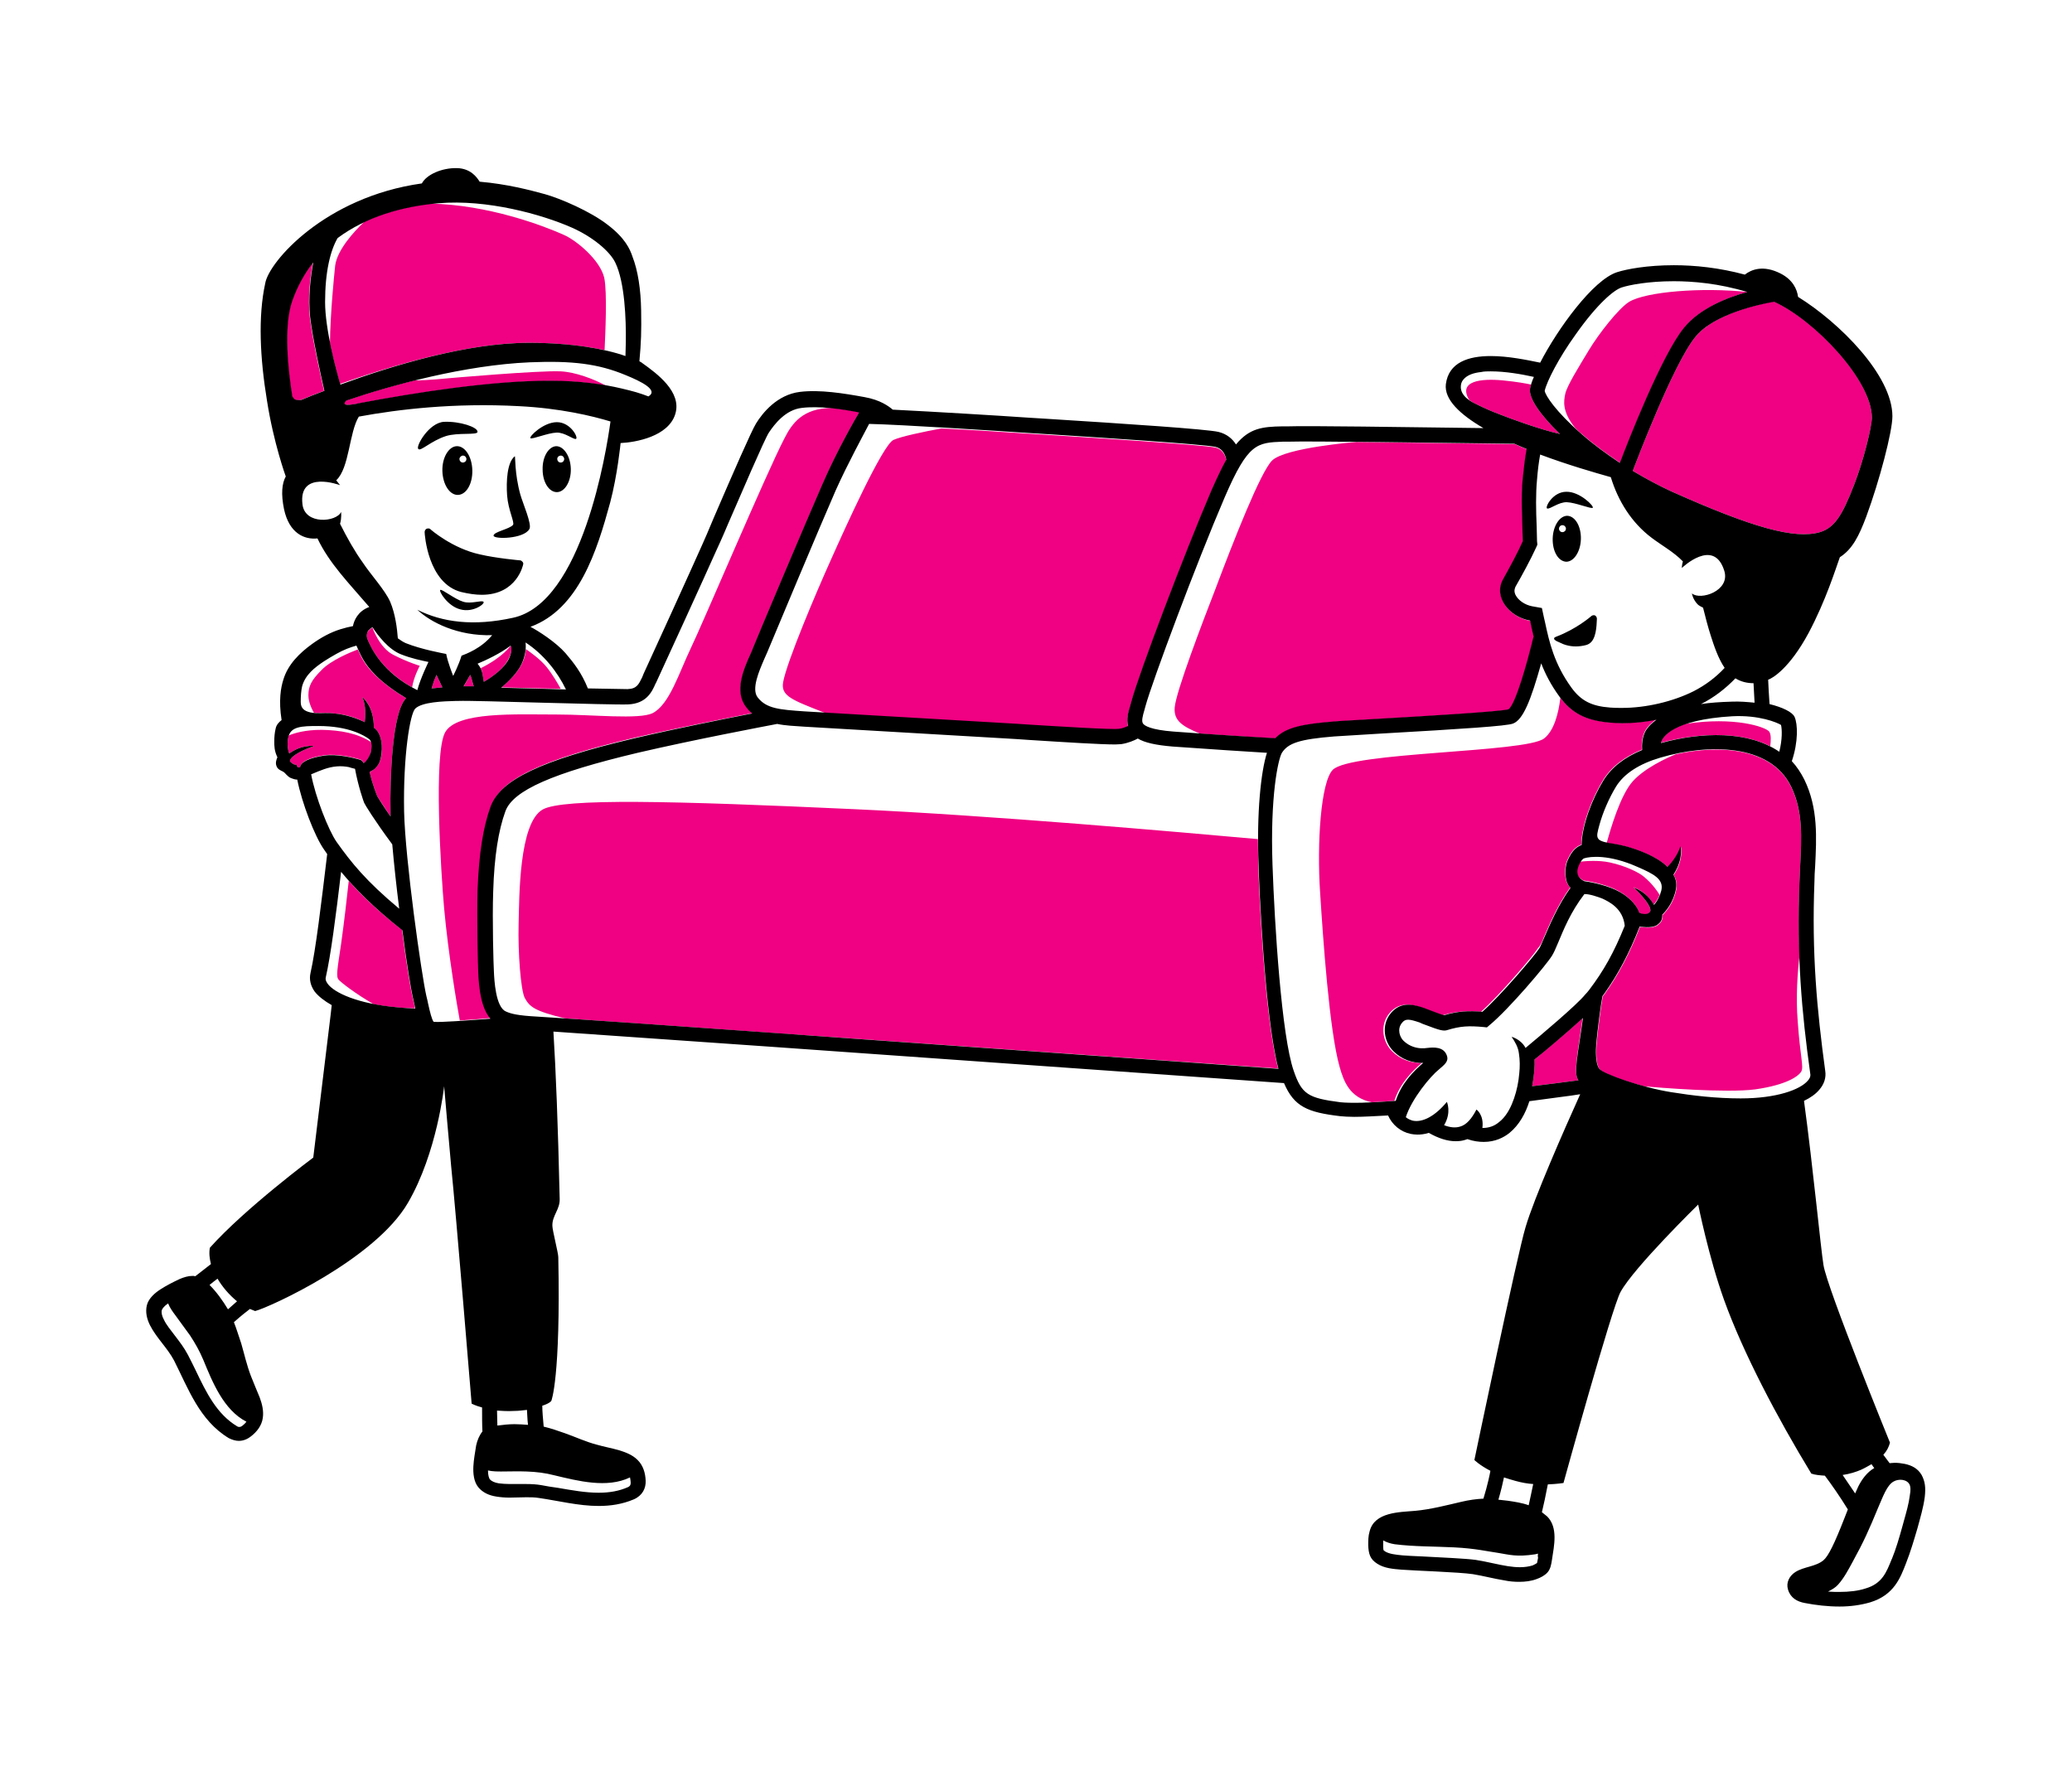 <?xml version="1.0" encoding="utf-8"?>
<!-- Generator: Adobe Illustrator 27.5.0, SVG Export Plug-In . SVG Version: 6.00 Build 0)  -->
<svg version="1.1" xmlns="http://www.w3.org/2000/svg" xmlns:xlink="http://www.w3.org/1999/xlink" x="0px" y="0px"
	 viewBox="0 0 595.3 510.2" style="enable-background:new 0 0 595.3 510.2;" xml:space="preserve">
<style type="text/css">
	.st0{fill:#F00082;}
	.st1{fill:#FFFFFF;}
	.st2{fill:#070906;}
	.st3{display:none;}
	.st4{display:inline;fill:#F00082;}
	.st5{display:inline;}
	.st6{fill:#FFFFFF;stroke:#000000;stroke-width:4.252;stroke-miterlimit:10;}
	.st7{fill:none;stroke:#000000;stroke-width:5.669;stroke-miterlimit:10;}
	.st8{fill:none;stroke:#000000;stroke-width:4.252;stroke-miterlimit:10;}
	.st9{fill:#F00082;stroke:#000000;stroke-width:4.252;stroke-miterlimit:10;}
	.st10{fill:none;stroke:#000000;stroke-width:2.835;stroke-miterlimit:10;}
	.st11{fill:none;stroke:#000000;stroke-width:4.961;stroke-miterlimit:10;}
	.st12{fill:#D6D6D6;}
	.st13{fill:#373737;}
	.st14{display:inline;fill:#070906;}
	.st15{fill:none;stroke:#000000;stroke-width:4.535;stroke-miterlimit:10;}
	.st16{fill:none;stroke:#F00082;stroke-width:4.535;stroke-miterlimit:10;}
</style>
<g id="Layer_1">
	<g>
		<path class="st0" d="M116.7,200.6c-4,3.8-4.7,23.1-4.5,32.8c0,0.4,0,0.8,0,1.2c-2.2-3.3-3.5-5.4-3.8-5.8c-0.2-0.5-1.4-3.4-2.2-7
			c0.3-0.1,0.6-0.3,0.9-0.5c0.5-0.3,0.9-0.8,1.3-1.2c1-1.3,1.3-3.1,1.3-4.8c0.1-3.2-1-5.2-1.8-5.8c-0.2-0.1-0.3-0.2-0.5-0.4
			c0.1-6.3-3.3-8.8-3.3-8.8c1.1,2.5,0.9,5.6,0.7,7.2c-0.1-0.1-0.3-0.1-0.4-0.2c-3.2-1.6-6.3-2.2-9.5-2.4c-1.7-0.1-3.1,0.1-4.7-0.1
			c-0.6-1-1.6-3.1-1.6-5c0-2.7,0.9-4.4,3.8-7.3c2.7-2.8,8.3-5.1,10.4-5.9c1,2.3,2,4.5,5.2,7.6C110.2,196.3,113.4,198.7,116.7,200.6z
			 M133.2,197.3c0.8,0,1.7,0,2.9,0c-0.2-0.9-0.5-1.9-0.7-2.6c-0.1-0.2-0.2-0.5-0.3-0.8L133.2,197.3z M84.4,114.7
			c0.7,0.4,1.5,0.3,2.1,0.2c1.9-0.8,4.1-1.7,6.6-2.6c-0.9-3.8-3.5-15.7-4.1-21.2c-0.6-5.5,0.1-11.5,0.9-15.7c-2.5,3.2-4.5,6.8-6,11
			c-2.6,7.3-1.2,20.1,0,27.5C83.9,114.3,84.1,114.6,84.4,114.7z M152,98.5c8.7,0,16,0.9,21.7,2.1c0.2-4.3,0.8-16.6-0.1-20.8
			c-1.2-5.1-8-10.8-11.8-12.4c-5.6-2.5-21.5-8.6-38.3-8.9c-6.5,0.8-13,2.5-18.8,5.2c-3,2.8-7.8,8.1-8.4,12.6
			c-0.3,2.8-1.4,13.7-1.5,22.3c0,0,0,0,0,0c1,4.8,2.2,9.3,2.9,11.7C112.8,105,134.3,98.5,152,98.5z M161.1,106.7
			c-6.3-0.3-32.5,2-32.5,2s-5.7,0.6-9.5,0.6c-7.4,1.8-14.2,3.9-19.7,5.8c-1.7,1.7,1.2,1.3,3.9,0.8c16-3,38.2-6.5,55-6.4
			c6.2,0,11.4,0.5,15.8,1.3C170.6,108.9,165.3,106.9,161.1,106.7z M424.5,116.3c2,1,4.1,1.9,6.2,2.7c3,1.2,11.7,4.4,17.5,5.7
			c-5.7-5.5-9.1-10.4-8.6-13.1c0.1-0.3,0.2-0.7,0.3-1.1c-1.4-0.3-4-0.8-8.1-1.2c-6.2-0.6-13,0.1-9.7,5.6
			C422.9,115.5,423.7,116,424.5,116.3z M104.5,219.4c0.8-0.6,1.5-1.7,2-3c0.3-1.2,0.3-2.4,0.1-3.2c-3.9-2.5-8.7-3.4-14.2-3.5
			c-4.7,0-7.7,0.9-9.4,1.6c-0.1,0.2-0.2,0.5-0.2,0.7c-0.3,1.5-0.2,3.1,0.3,4.5c1.3-0.9,3.5-2.3,7.2-2.2c-5.3,1.9-7,3.5-7,4.4
			c0.3,0.4,0.7,0.7,1.1,0.9c0.3,0.1,0.6,0.1,0.8,0.2c0.1,0.2,0.2,0.4,0.3,0.6c0.1,0,0.1,0.1,0.2,0.1c0.2,0,0.3,0,0.5,0
			c0.1-1.7,2.9-2.9,7-3.5c3.6-0.5,8.2,0.6,10.3,1.2C104.1,218.5,104.4,218.9,104.5,219.4z M146.7,185.5c0,0-2,3.2-8.6,6.5
			c0.2,0.3,0.4,0.7,0.4,1.1c0.3,1.3,0.5,2.8,0.5,2.8c2.6-1.4,5.9-4,7.1-6.6C147,187.6,147.1,186.3,146.7,185.5z M337.5,203.3
			c-0.3,3.8,2.2,5.4,7.3,7.5c10.2,0.7,18.8,1.2,21.7,1.4c3.1-3.2,8.1-4.1,16.8-4.8c1.9-0.2,6.8-0.4,13.1-0.8
			c12.1-0.7,34.4-2,37.1-2.7c2.1-1.5,5.5-14.1,6.7-18.9l0.1-0.5c0.1-0.5,0.3-1,0.4-1.5c-0.4-1.6-0.7-3.1-1-4.6
			c-5.9-1-10.6-6.7-7.8-11.8c1.8-3.2,4.4-8,5.7-11c-0.1-5.8-0.6-12.5,0-18.2c0.3-2.8,0.6-5.6,1.1-8.3c-1.2-0.5-2.4-1-3.5-1.5
			c-14.2-0.2-32.1-0.4-45.6-0.6c0,0-20.2,1.6-24.1,5.3c-3.3,3.2-11.1,23.1-16.4,37.2C345.6,178.5,337.8,198.9,337.5,203.3z
			 M161.1,197.9c-0.9-1.6-2.4-4.2-4.1-6.3c-1.8-2.2-4.5-4.1-5.9-5.1c-0.1,1.3-0.4,2.7-1.1,4.1c-1.1,2.4-3.5,4.9-5.9,6.9
			c3.6,0.1,7.7,0.2,11.8,0.3C157.6,197.8,159.4,197.9,161.1,197.9z M225,196c-0.7,4,2.5,5.1,12.2,8.9l52.2,3.1
			c1.5,0.1,3.7,0.2,6.3,0.4c8.3,0.5,23.8,1.5,25.8,1.2c1-0.1,1.9-0.5,2.6-0.8c-0.5-1.9,0-3.9,0.6-5.8c0.1-0.3,0.2-0.7,0.3-1.1
			c2.1-7.9,15.2-42.5,23-60.7c1.6-3.6,3-6.6,4.3-8.9c-0.1-0.7-0.6-3.1-3.1-3.7c-3.5-0.8-36.6-2.9-49-3.7c-2.9-0.2-5.2-0.3-6.4-0.4
			c-3.1-0.2-13.2-0.9-23.3-1.4c-4.9,0.9-11.6,2.3-13.8,3.3c-3.1,1.4-13.9,25.3-18,34.5C234.6,170,226.1,190,225,196z M454.6,124.8
			c3.3,2.9,7,5.6,10.9,8.2c2.1-5.6,12-31,18.4-38.8c4.6-5.7,12.7-8.8,18.2-10.3c-13.2-1.4-29.1-0.1-34,2.8
			c-3.1,1.9-8.9,9.4-11.6,13.9s-6.3,10.2-6.8,12.6c-0.4,2-1,4.9,2.8,9.7C453,123.4,453.7,124.1,454.6,124.8z M517,274.7
			c-0.2-6.7-0.3-13.7,0-21.3c0.1-1.5,0.1-3,0.2-4.5c0.4-8,0.9-15.6-2.6-22.8c-5.4-11.2-20.4-12.2-33.1-9.4c-2.7,1.1-9,4-12.4,7.8
			c-3.6,4-6.4,13.8-7.5,17.7c0.7,0.1,1.4,0.3,2,0.3c1.3,0.2,2.6,0.5,3.8,0.8c3.2,0.9,8.7,2.8,11.8,5.9c1.2-1.3,3-3.5,3.7-6
			c0,0,1,3.6-2,8.2c0.6,1.1,0.9,2.2,0.8,3.5c-0.1,1-0.7,4.7-4,8c0,1.7-0.6,2.3-1.4,2.9c-0.6,0.5-2.3,1-5.1,0.5
			c-3,7.7-6.2,13.7-10.1,19.2c-0.2,0.3-0.4,0.5-0.6,0.8c-0.4,1.9-1.5,10.1-1.8,13.9c-0.1,1.3-0.3,5.5,0.9,7
			c0.8,1.1,6.6,3.3,12.7,4.9c4,0.4,23.8,2,32,0.9c9.1-1.3,12.4-3.8,13.2-5.1c0.8-1.4-0.3-4.2-1-14.4
			C515.9,286.5,516.5,278.9,517,274.7z M471,262.4c1.7,0.6,2.7,0.3,3.1-0.4c0.4-0.9-0.6-3-4.8-7.1c3.5,1.4,5,3.6,5.8,5
			c0.7-0.8,1.3-1.7,1.7-2.8c-0.6-1-2-3.1-4.5-5.2c-1.4-1.2-5.2-3.1-9.8-4.1c-3.3-0.7-6.9-0.4-8.7-0.2c-0.4,0.8-0.8,1.7-0.8,2.3
			c-0.1,1.1,0.3,2.3,2,3.1c2.3,0.3,7,1.3,10.2,3.1C469,258.3,470.5,260.7,471,262.4z M440.9,304.4c0.1,1.8-0.1,4.6-0.7,7.7
			c2.6-0.3,11.9-1.5,13.3-1.7c-1.5-2-0.3-7.1,1.2-17.9C450.2,296.7,443.6,302.2,440.9,304.4z M509.6,86.6
			c-3.9,0.7-17.2,3.6-22.5,10.2c-6.3,7.7-17,35.9-18,38.5c3.7,2.2,7.4,4.2,11.1,5.9c23.5,10.5,35.5,13.8,42.7,11.7
			c4.3-1.3,6.5-5.1,9.8-13.6c2.7-6.9,5.1-16.7,5.1-19.3C537.8,109.1,521.2,91.8,509.6,86.6z M118.7,287.3c-0.7-2.8-2-10.8-3.2-20.1
			c-7.1-5.6-11.8-10.1-15.3-14.1c-0.4,3.8-1.4,12.5-2.2,18.1c-1.1,7.4-1.5,9.4-0.7,10.3c0.7,0.8,4.8,4,10,7c2,0.4,4.1,0.7,6.5,0.9
			c1.8,0.2,3.6,0.3,5.4,0.3c0-0.1,0-0.1,0-0.2C119.1,288.9,118.9,288.1,118.7,287.3z M508.6,214.4c0.2-1.5,0.3-3.4-0.3-4.2
			c-1-1.3-9.9-4.4-24.1-2.2c-5.4,1.9-6.8,4.3-7,5.4C487.8,210.6,499.8,210,508.6,214.4z M443.6,269.2c1.5-3.4,3.8-9,7.5-14.2
			c-0.2-0.2-0.3-0.4-0.5-0.6c-0.3-0.5-0.6-1.1-0.7-1.7c-0.4-1.7-0.3-4,0.4-5.6c1.4-3.2,2.9-4,4-4.4c0.1-5.7,3.1-13.4,6.3-18.6
			c2.3-3.7,6-6.6,11.1-8.7c-0.1-1.4,0-3.4,0.8-5.1c0.4-0.9,1.4-2.2,3.3-3.6c-3.3,0.7-6.7,1-9.9,1c-1.3,0-2.5-0.1-3.8-0.2
			c-6.1-0.6-10.3-2.4-13.8-7c-0.5,4.4-1.8,9.5-4.7,11.7c-5.5,4.1-55.6,3.8-60.7,9c-3.4,3.5-4.6,21-3.6,35.6
			c0.8,12.4,2.6,39.3,5.6,49.8c1.2,4.2,2.9,8.8,9.2,10.1c2-0.1,4.1-0.2,6.5-0.4c1.6-5,5.2-8.6,7.9-10.9c-3.2,0.1-6.3-1.1-8.5-3.3
			c-2.7-2.6-3.7-7.5-0.8-11c3.1-3.7,7.1-2.3,9.8-1.4l0.2,0.1c0.4,0.1,1,0.4,1.6,0.6c1,0.4,2.9,1.1,3.7,1.3c4.1-1.2,6.9-1.3,11-1
			c5.2-4.6,15.1-16.2,16.4-18.3C442.5,271.8,443.1,270.6,443.6,269.2z M107,180.3c-0.6,0.4-1,0.8-1.2,1c-0.2,0.2-0.7,1.2-0.2,2.4
			c0.9,2.4,4,8.8,12.8,13.8c0.5-3.1,2.2-6.2,2.2-6.2s-3.4-1-7.5-3.1C109,186.2,107,180.3,107,180.3z M125.4,193.9
			c-0.3,0.7-0.5,1.3-0.7,1.7c-0.2,0.6-0.4,1.3-0.7,2.2c1-0.1,2.1-0.2,3.1-0.3L125.4,193.9z M216.2,204.9c-0.6-0.5-1.2-1.1-1.7-1.8
			c-3.6-4.5-0.7-11.1,1.3-15.5c0.3-0.6,0.5-1.2,0.7-1.7c1.7-4.2,15.5-36.9,19.8-46.7c4.3-10,10.3-20.3,10.4-20.4l0.2-0.4
			c-2.5-0.5-5.2-0.9-7.9-1.2c-8.3,0.1-11.4,4.3-13.7,8.9c-5.1,9.8-23.6,53.5-26.9,60.3c-3.3,6.9-6.1,16.1-10.9,18.5
			c-3.8,1.9-17.4,0.4-27.4,0.4c-12,0-28.8-0.9-32.2,5.1c-3.4,6.1-1.2,40.4-0.3,50.6c1.2,13.2,3.8,28.5,4.5,32.2c2.8-0.2,6-0.4,9-0.7
			c-2.6-3-3.3-8.4-3.5-13.4c-0.1-1.9-0.4-15.5-0.2-23.4c0.4-10.6,1.6-18.3,3.8-24.3c2.9-7.6,14.4-13.1,41-19.4
			C193.9,209.3,208.1,206.5,216.2,204.9z M361.4,241.1c-23.4-2.1-76.6-6.8-115.9-8.6c-52.1-2.4-83.8-3.2-89.6,0.1
			c-6.8,3.9-6.7,25-6.9,33c-0.2,8,0.6,19,1.8,21.2c1.4,2.5,2.8,3.7,11.5,5.8l0,0c16.1,1.1,48.9,3.4,59.9,4.2
			c11.8,0.8,124.7,8.8,145,10.2c-4-14.9-5.6-53.8-5.7-58.4C361.5,246.1,361.4,243.5,361.4,241.1z"/>
		<path d="M141.8,153.9c0-1.1,4.7-1.9,5.6-3.1c0.5-0.7-1.4-4.3-1.7-8.4c-0.3-4.1,0-9.6,2.2-11.3c0.2-0.2-0.1,4.9,1.6,11
			c0.7,2.5,3.4,8.6,2.6,9.9C150.5,154.9,141.8,155,141.8,153.9z M122.6,151.9c-0.4,0.2-0.6,0.6-0.6,1c0,0.6,0.9,14.7,10.5,17.2
			c2.1,0.5,4.1,0.8,5.9,0.8c10.2,0,11.9-8.7,11.9-8.7c0.1-0.3,0-0.6-0.2-0.8c-0.2-0.2-0.4-0.4-0.7-0.4c-0.1,0-6.8-0.6-11.5-1.7
			c-7.9-1.7-14.1-7.1-14.2-7.2C123.5,151.8,123,151.8,122.6,151.9z M457.1,177.1c0,0-4.1,3.6-9.9,5.8c-0.5,0.2-0.7,0.3-0.7,0.6
			c0,0.2,0.2,0.4,0.7,0.7c0.7,0.3,1.3,0.6,2,0.9c1.9,0.7,3.8,0.8,5.8,0.4c0.5-0.1,1-0.2,1.5-0.5c2.1-1.2,2.2-5,2.3-7.2
			c0-0.4-0.2-0.8-0.6-1C457.8,176.7,457.4,176.8,457.1,177.1z M553,430.1c-0.4,3.1-1.3,6-2.1,9c-1,3.4-2,6.8-3.3,10.1
			c-1.6,4.1-3.4,9.1-10.3,11.2c-2.8,0.8-5.7,1.2-8.8,1.2c-3.4,0-6.8-0.4-9.9-1c-2.3-0.4-4.2-1.5-4.9-3.9c-0.6-2,0.4-3.9,2.1-5
			c2.5-1.6,5.8-1.5,8.1-3.4c1.4-1.2,3.1-4.6,6.1-12.3c0.3-0.8,0.6-1.5,0.9-2.3c-2.4-3.9-4.8-7.3-6.6-9.7c-1.4-0.1-2.8-0.2-3.9-0.6
			c-9.8-16.1-19.6-34.7-25.1-50c-4.4-12.3-7.4-27.3-7.4-27.3s-18.4,18-22.3,25.1c-2.5,4.5-16.4,54.9-16.4,54.9s-1.8,0.3-4.5,0.4
			c-0.6,3.2-1.2,5.9-1.7,8c0.5,0.4,1,0.8,1.5,1.2c3.2,3.2,2,8.4,1.4,12.4c-0.2,1.3-0.4,2.7-1.3,3.7c-0.8,0.9-2,1.5-3.1,1.9
			c-1.6,0.6-3.3,0.8-5,0.8c-1.4,0-2.8-0.1-4.2-0.4c-3.1-0.5-6.1-1.3-9.1-1.8c-4-0.6-16.9-1-20.6-1.3c-2.4-0.2-4.9-0.4-6.9-1.7
			c-2.1-1.3-2.5-2.9-2.6-5.3c0-1.3,0-2.7,0.4-4c1.4-5.6,8.6-5.5,13.1-5.9c4.4-0.4,9-1.6,13.3-2.6c2.1-0.5,4.2-0.8,6.3-0.9
			c1.2-3.9,1.9-7.3,2-8c-3.1-1.6-4.6-3.1-4.6-3.1s12.3-59,14.7-66.9c2.4-8.2,11-27.8,15.7-38.2c-1.7,0.3-3.4,0.5-4.9,0.7
			c-3.2,0.4-6.5,0.9-9.7,1.3c-1.1,3.5-2.9,6.8-5.7,9.1c-1.6,1.3-4.1,2.6-7.4,2.6c-1.4,0-3-0.2-4.7-0.8c-0.2,0.1-0.4,0.1-0.6,0.2
			c-0.9,0.3-1.8,0.4-2.8,0.4c-2.3,0-4.9-0.8-7.7-2.4c-1.2,0.4-2.4,0.5-3.3,0.5c-0.7,0-1.3-0.1-1.9-0.2c-2.9-0.6-5.3-2.6-6.5-5.3
			c-3.8,0.2-7.1,0.4-9.7,0.4c-1.7,0-3.1-0.1-4.1-0.2c-9.3-1.1-13.2-2.7-16.1-9.5c-13.9-1-134.6-9.5-146.8-10.4
			c-11.7-0.8-48.7-3.4-63.1-4.4c0.7,11.4,1.3,26.4,1.8,48.1c0.1,3-2.2,4.8-2.1,7.7c0,1.3,1.7,7.8,1.7,9c0.7,34.8-2,41.3-2,41.3
			s-0.4,0.7-2.6,1.4c0,1.6,0.2,3.7,0.4,6c2.1,0.5,4.1,1.2,6.1,1.9c3.1,1.1,6.1,2.5,9.2,3.3c2.1,0.6,4.3,1,6.4,1.6
			c1.9,0.6,3.8,1.3,5.3,2.8c1.6,1.6,2.2,3.7,2.3,5.9c0.1,2.2-0.9,4.3-3.4,5.4c-3.3,1.4-6.7,1.9-10.1,1.9c-5.8,0-11.6-1.5-17.2-2.3
			c-1.2-0.2-2.4-0.2-3.6-0.2c-1.6,0-3.2,0.1-4.8,0.1c-1.3,0-2.6-0.1-3.8-0.3c-2-0.3-3.9-1.1-5.2-2.7c-1.3-1.6-1.5-4-1.4-6
			c0.1-2,0.5-4,0.8-6c0.3-1.4,0.9-2.9,1.8-4c-0.1-1.8-0.1-4.1-0.1-6.9c-1.9-0.5-3-1.1-3-1.1s-4.5-54.8-5.9-68.4
			c-0.3-3-2-22.8-2-22.8s-2,19.1-10.4,33.5c-9.4,16.2-39.7,30-43.9,31.1c-0.5-0.2-1-0.4-1.5-0.6c-0.8,0.6-2.6,2-4.6,3.8
			c0.8,2,1.4,4.1,2.1,6.1c0.9,3.1,1.6,6.3,2.8,9.4c0.8,2.1,1.7,4.1,2.5,6.1c0.7,1.9,1.2,3.9,0.9,5.9c-0.3,2.2-1.7,4-3.4,5.3
			c-1,0.8-2.2,1.3-3.5,1.3c-0.9,0-1.9-0.3-2.9-0.8c-8.4-5.1-11.6-14.2-15.7-22.3c-1.9-3.6-5-6.4-6.9-10.1c-0.9-1.8-1.4-3.8-0.9-5.8
			c0.5-2,2.4-3.6,4-4.6c1.7-1.1,3.5-2,5.4-2.9c1.2-0.5,2.4-0.9,3.7-0.9c0.3,0,0.5,0,0.8,0.1c1.3-1,2.8-2.2,4.5-3.5
			c-0.4-1.6-0.6-3.2-0.3-4.7c10.1-11.3,29.7-25.9,29.7-25.9l5-41.1c0.1-0.9,0.2-1.8,0.3-2.7c-2.1-1.2-3.8-2.5-4.9-3.9
			c-1.2-1.7-1.6-3.5-1.2-5.3c1.5-6.6,3.1-20,4.8-34.2c-0.3-0.4-0.6-0.9-0.9-1.3c-2.7-3.8-6.4-13.5-7.7-20.1c-0.6,0-1.2-0.2-1.7-0.4
			c-0.6-0.2-1-0.6-1.4-1c-0.3-0.3-0.6-0.7-1-0.9c-0.8-0.4-1.6-0.7-1.9-1.7c-0.3-0.8,0-1.8,0.3-2.4c-0.9-1.9-0.9-3.2-0.9-4.6
			c0-1.2,0.1-2.5,0.4-3.7c0.2-1,0.9-1.8,1.7-2.4c-0.9-5.7-0.2-9.4,0.5-11.6c1.3-4.4,4.7-7.7,8.3-10.3c2.5-1.8,5.2-3.3,8.1-4.2
			c1.3-0.4,2.5-0.7,3.6-0.9c0.3-1.6,1.4-4.3,4.7-5.5c-5.9-6.9-11.4-12.4-14.9-19.7c-3.7,0.4-8.1-1.4-9.6-8.4
			c-0.9-4.4-0.6-7.4,0.5-9.4c0,0-3.5-9.6-5.4-21.8c-2-12.2-2.6-24.1-0.5-33.7c1-6.1,17.1-24.8,45-28.7c1.3-2.5,5.7-4.5,10.1-4.4
			c3.9,0.1,5.7,2.6,6.5,3.9c8,0.7,14.4,2.4,18.8,3.6c4.3,1.2,13,4.9,18,8.8c5,3.8,6.4,7,7.1,9.1c1.6,4.1,2.4,9.5,2.5,15.5
			c0.1,5.9,0,9.2-0.5,14.6c0.3,0.2,0.6,0.3,0.8,0.5c4.2,3,11.5,8.3,9.5,14.7c-2,6.4-11.3,8.1-15.7,8.3c0,0-0.9,9.2-3,17.1
			c-3.8,13.9-9,30.6-22.9,35.7c2.3,1.2,7.3,4.4,10.1,7.6c2.3,2.7,4.6,5.6,6.4,10.1c5.7,0.1,10.1,0.2,11.4,0.2
			c2.7-0.1,3.2-1.4,4.2-3.4c0.1-0.3,0.3-0.7,0.4-1c1.1-2.3,14.7-32.2,16.9-37.2c0.6-1.3,1.8-4.1,3.3-7.7c5.6-13,10.8-24.9,12.1-27
			c1.9-3.1,6.1-8.3,12.6-9.1c5.7-0.7,12.6,0.4,18.6,1.5c4.5,0.8,6.9,2.6,8.1,3.6c12.1,0.6,31.8,1.8,37.4,2.2
			c1.2,0.1,3.4,0.2,6.4,0.4c23.8,1.5,46.4,3,49.8,3.8c2.4,0.6,4,2,5,3.6c3.9-4.7,7.6-5.1,13.3-5.2c0.5,0,1.1,0,1.7,0
			c5.3-0.2,33.1,0.2,56.1,0.5c-6.7-3.9-11.3-8.2-10.8-12.6c0.8-6.3,6.5-8.1,12.9-8.1c5,0,10.3,1.1,14.2,1.9c5-9.7,15.2-23.8,22.1-26
			c2.8-0.9,8.7-2,16.3-2c6,0,13,0.7,20.4,2.7c1.8-1.4,5.2-2.9,10.3-0.3c3.5,1.8,4.7,4.5,5,6.7c11.8,7.3,27.1,22.5,27.1,34.3
			c0,4.4-3.7,18.5-7.5,28.8c-2.1,5.6-4,9.4-7.6,11.7c-1.2,3.3-4,12.4-9,21.8c-5.5,10.2-10.4,13-11.6,13.4c0.1,2,0.2,4.3,0.4,7
			c3.7,0.9,6.6,2.3,7.2,3.7c0.9,2,1.1,7.1-0.8,12.7c1.4,1.5,2.6,3.3,3.6,5.3c4,8.2,3.5,16.7,3.1,24.9c-0.1,1.5-0.2,2.9-0.2,4.4
			c-0.8,20.7,0.7,36.7,3.1,54.4c0.3,1.9-0.3,3.8-1.7,5.4c-1,1.2-2.5,2.3-4.4,3.2c2.6,19.1,4.8,42.3,5.6,47.2
			c1.1,6.8,19.1,51,19.1,51c-0.3,1.2-0.9,2.4-1.9,3.5c0.7,0.9,1.3,1.7,1.8,2.4c0.5,0,0.9-0.1,1.4-0.1c1,0,1.9,0.1,2.9,0.3
			c2,0.4,3.8,1.3,4.9,3.2C553.1,425.7,553.3,427.4,553,430.1z M58.4,390.7c-1.1-2.6-2.3-4.7-3.8-7c-1.4-2-2.9-3.9-4.3-5.9
			c-0.6-0.8-1.5-2-2-3.3c-1.2,0.8-1.7,1.6-1.8,1.9c-0.2,0.7,0,1.7,0.6,2.8c0.7,1.5,1.9,2.9,3.1,4.5c1.3,1.7,2.7,3.5,3.8,5.6
			c0.8,1.5,1.5,3,2.2,4.4c3.1,6.5,6.1,12.6,11.9,16.1c0.3,0.2,0.5,0.2,0.7,0.2c0.3,0,0.7-0.2,0.9-0.4c0.4-0.3,0.8-0.7,1.1-1.1
			C64.2,405.1,61,397,58.4,390.7z M68.1,373.9c-2.2-1.8-4.2-4.1-5.6-6.5c-0.8,0.6-1.6,1.2-2.3,1.8c2,2,3.8,4.5,5.3,7
			C66.5,375.3,67.4,374.5,68.1,373.9z M430.5,430.9c0.9,0.1,1.8,0.2,2.7,0.3c2,0.3,4.1,0.6,6,1.3c0.4-1.7,0.8-3.8,1.3-6.1
			c-1.6-0.1-3.3-0.4-5.1-0.9c-1.2-0.3-2.3-0.7-3.3-1C431.8,425.9,431.3,428.2,430.5,430.9z M441.9,446.4c-0.3,0.1-0.6,0.1-0.9,0.2
			c-5.3,0.8-7.4,0.1-10.5-0.4c-2.9-0.4-6.6-1.3-12.7-1.6c-6.1-0.3-11.5-0.2-17.1-0.9c-1.3-0.2-2.4-0.6-3.3-1.1c0,0.5,0,1,0,1.5
			c0,1.1,0.1,1.4,0.2,1.4c0,0,0.1,0.1,0.4,0.3c1.2,0.7,2.9,0.9,5,1.1c1.1,0.1,3.2,0.2,5.6,0.3c5.6,0.3,12.5,0.6,15.4,1
			c1.7,0.3,3.4,0.6,5.1,1c1.4,0.3,2.8,0.6,4.1,0.8c1.3,0.2,2.4,0.3,3.5,0.3c1.4,0,2.6-0.2,3.6-0.5c0.5-0.2,1-0.5,1.3-0.7
			c0.1-0.3,0.2-1.1,0.3-1.5C441.8,447.2,441.8,446.8,441.9,446.4z M497.7,205.8c-17,1-20.2,6-20.5,7.7c11.7-3.2,25.1-3.6,34,2.5
			c0.9-3.5,0.8-6.5,0.5-7.7C510.6,207.6,505.4,205.4,497.7,205.8z M441.7,156.5l-0.4,0.9c-1.4,3.1-4,7.9-5.9,11.2
			c-0.2,0.5-0.5,1.2,0,2.3c0.8,1.6,2.7,2.9,4.8,3.3l2.8,0.5l0.6,2.8l0.3,1.3c1.2,5.6,2.6,11.9,7.6,18.8c2.7,3.7,5.7,5.3,11.1,5.7
			c1.1,0.1,2.2,0.1,3.4,0.1c6.9,0,14.6-1.8,20.6-4.8c3.3-1.7,6.3-3.9,8.9-6.7c-1.9-2.8-3.1-6.5-4-9.3c-0.8-2.5-1.5-5.2-2.2-8
			c-0.6-0.3-1.2-0.6-1.6-1c-1.4-1.5-1.6-3.1-1.6-3.1c2.4,2.1,11.1-0.7,9.3-6.5c-3-9.7-12.2-0.8-12.2-0.8s0-0.8,0.3-1.9
			c-2.6-2.7-6.1-4.6-9-6.8c-5.7-4.3-9.6-10.5-11.7-17.4c-4.6-1.3-12.3-3.5-20.3-6.5c-0.4,2.2-0.7,4.6-0.9,7.2
			c-0.4,4.1-0.3,8.9-0.1,13.5c0,1.4,0.1,2.8,0.1,4.2L441.7,156.5z M488.7,202.3c2.6-0.4,5.5-0.6,8.9-0.7c2.2-0.1,4.4,0.1,6.5,0.3
			c-0.1-2.1-0.2-4-0.3-5.6c-1.8,0-3.6-0.4-5.2-1.4C495.8,197.8,492.5,200.4,488.7,202.3z M487.1,96.8c-6.3,7.7-17,35.9-18,38.5
			c3.7,2.2,7.4,4.2,11.1,5.9c23.5,10.5,35.5,13.8,42.7,11.7c4.3-1.3,6.5-5.1,9.8-13.6c2.7-6.9,5.1-16.7,5.1-19.3
			c0-10.8-16.6-28.1-28.1-33.3C505.7,87.4,492.4,90.2,487.1,96.8z M443.8,112.3c0.2,1.3,3.1,5.9,10.7,12.5c3.3,2.9,7,5.6,10.9,8.2
			c2.1-5.6,12-31,18.4-38.8c4.6-5.7,12.7-8.8,18.2-10.3c-8.2-2.5-15.7-3.1-21.1-3.1c-7.4,0-12.9,1.1-15,1.8
			c-2.2,0.7-7,4.7-13.2,13.5C447.8,102.9,444.4,109.6,443.8,112.3z M430.7,119c3,1.2,11.7,4.4,17.5,5.7c-5.7-5.5-9.1-10.4-8.6-13.1
			c0.2-0.9,0.5-2,1.1-3.3c-3.6-0.8-8.2-1.6-12.4-1.6c-1,0-1.9,0-2.8,0.2c-1.8,0.2-3.9,0.7-5.1,2.2c-0.5,0.6-0.7,1.3-0.7,2.1
			c0,2.6,2.8,4.2,4.8,5.1C426.5,117.3,428.6,118.2,430.7,119z M351.9,142.8c-8.2,19.1-20.9,53.1-22.8,60.1c-0.1,0.4-0.2,0.7-0.3,1.1
			c-0.5,1.7-0.9,3.2-0.4,3.9c0.4,0.6,2.2,1.8,8.8,2.3c13.3,1,25.7,1.7,29.2,1.9c3.1-3.2,8.1-4.1,16.8-4.8c1.9-0.2,6.8-0.4,13.1-0.8
			c12.1-0.7,34.4-2,37.1-2.7c2.1-1.5,5.5-14.1,6.7-18.9l0.1-0.5c0.1-0.5,0.3-1,0.4-1.5c-0.4-1.6-0.7-3.1-1-4.6
			c-5.9-1-10.6-6.7-7.8-11.8c1.8-3.2,4.4-8,5.7-11c-0.1-5.8-0.6-12.5,0-18.2c0.3-2.8,0.6-5.6,1.1-8.3c-1.2-0.5-2.4-1-3.5-1.5
			c-24-0.3-58.9-0.8-64.8-0.6c-0.6,0-1.2,0-1.7,0C361.1,127.2,358.6,127.3,351.9,142.8z M240.1,140.9c-4.3,9.8-18,42.5-19.7,46.6
			c-0.2,0.5-0.5,1.1-0.8,1.8c-1.5,3.5-3.8,8.7-1.9,11.1c2.5,3.2,6.2,3.5,13.5,4l58.2,3.4c1.5,0.1,3.7,0.2,6.3,0.4
			c8.3,0.5,23.8,1.5,25.8,1.2c1-0.1,1.9-0.5,2.6-0.8c-0.5-1.9,0-3.9,0.6-5.8c0.1-0.3,0.2-0.7,0.3-1.1c2.1-7.9,15.2-42.5,23-60.7
			c1.6-3.6,3-6.6,4.3-8.9c-0.1-0.7-0.6-3.1-3.1-3.7c-3.5-0.8-36.6-2.9-49-3.7c-2.9-0.2-5.2-0.3-6.4-0.4c-5.7-0.4-34.9-2.3-44.1-2.5
			C248.1,124.9,243.6,133.1,240.1,140.9z M151,184.6c0.2,1.8-0.1,3.9-1.1,6.1c-1.1,2.4-3.5,4.9-5.9,6.9c3.6,0.1,7.7,0.2,11.8,0.3
			c2.3,0.1,4.6,0.1,6.8,0.2C160.2,193.1,156.2,188,151,184.6z M146.2,189.3c0.8-1.7,0.9-3,0.5-3.8c-2.8,2.2-7.3,4.3-9.5,5.2
			c0,0,1,1.1,1.3,2.4c0.3,1.3,0.5,2.8,0.5,2.8C141.7,194.4,145,191.8,146.2,189.3z M179.8,107.8c-7.9-3.3-15.4-4.2-27.6-3.7
			c-18.6,0.8-39.5,6.5-52.7,11c-1.7,1.7,1.2,1.3,3.9,0.7c15.9-3,38.1-6.5,54.9-6.4c8.4,0,15.1,1,20.2,2.2c1.6,0.4,3,0.7,4.3,1.1
			c1.3,0.4,2.5,0.8,3.5,1.2c0,0,0,0,0,0C189.3,112.1,184.2,109.6,179.8,107.8z M93.4,86.8c0,7.7,3.1,19.2,4.4,23.7
			c15-5.5,36.5-12,54.2-12c12.1,0,21.8,1.7,27.7,3.8c0-0.8,0.1-4,0.1-4c0.1-6.6-0.3-17.2-3-22.8c-1.5-3.2-6.4-7.4-12.5-10.1
			c-8.6-3.8-24.4-8.2-38.3-7c-10.4,0.9-20.8,3.9-29,10C94.9,72,93.4,78.1,93.4,86.8z M86.6,114.9c1.9-0.8,4.1-1.7,6.6-2.6
			c-0.9-3.8-3.5-15.7-4.1-21.2c-0.6-5.5,0.1-11.5,0.9-15.7c-2.5,3.2-4.5,6.8-6,11c-2.6,7.3-1.2,20.1,0,27.5c0.2,0.3,0.4,0.6,0.6,0.8
			C85.2,115,86,115,86.6,114.9z M112.1,172.9c1.5,3.5,2,7.8,2.2,10.5c0.8,0.6,1.6,1.1,2.3,1.4c4.5,1.8,10.6,2.9,11.6,3.1
			c0.4,2.3,2,6.3,2,6.3s1.6-3.1,2.4-5.8c1.3-0.5,5.7-2.1,8.8-5.9c-9.9,0.3-17.7-3.7-21.5-7.3c7.2,3.6,16.1,4.8,27.5,2.3
			c19.9-4.3,26.8-47.7,28-56.4c-5.3-1.6-14.4-3.8-26.3-4.4c-18.6-1-34.6,0.9-46,3c-2.8,4.5-2.7,14.8-6.5,18.3
			c0.7,0.9,1.1,1.4,1.1,1.4s-12-4.5-10.8,5.5c0.7,6,9.8,5.1,11.1,2.2c0,0,0.2,1.7-0.3,3.4c2,4,4.2,7.9,6.5,11.1
			C106.5,165.1,110.6,169.5,112.1,172.9z M135.4,194.7c-0.1-0.2-0.2-0.5-0.3-0.8l-1.9,3.3c0.8,0,1.7,0,2.9,0
			C135.9,196.4,135.6,195.4,135.4,194.7z M125.4,193.9c-0.3,0.7-0.5,1.3-0.7,1.7c-0.2,0.6-0.4,1.3-0.7,2.2c1-0.1,2.1-0.2,3.1-0.3
			L125.4,193.9z M105.6,183.7c1,2.5,4.3,9.6,14.3,14.6c0.9-3.4,3.2-8.1,3.2-8.1c-1.9-0.4-4.9-1-7.9-2.2c-3.6-1.4-6.7-5.5-8.2-7.8
			c-0.6,0.4-1,0.8-1.2,1C105.6,181.5,105.1,182.5,105.6,183.7z M86.4,201.7c0,1.8,1,2.6,2.8,3c2,0.4,3.7,0.1,5.7,0.2
			c3.2,0.2,6.2,0.9,9.5,2.4c0.1,0.1,0.3,0.1,0.4,0.2c0.2-1.7,0.4-4.7-0.7-7.2c0,0,3.4,2.6,3.3,8.8c0.2,0.1,0.3,0.2,0.5,0.4
			c0.8,0.6,1.9,2.6,1.8,5.8c-0.1,1.7-0.3,3.5-1.3,4.8c-0.4,0.5-0.8,0.9-1.3,1.2c-0.3,0.2-0.6,0.3-0.9,0.5c0.8,3.6,2,6.5,2.2,7
			c0.3,0.5,1.6,2.6,3.8,5.8c0-0.4,0-0.8,0-1.2c-0.2-9.7,0.5-29,4.5-32.8c-3.2-1.9-6.5-4.3-8.7-6.5c-3.6-3.6-4.4-6-5.6-8.6
			c-1.8,0.5-3.7,1.2-5.8,2.4c-1.2,0.7-2.3,1.3-3.5,2.1c-2.7,1.8-5.4,3.9-6.3,7.2C86.5,198.5,86.4,200.1,86.4,201.7z M93.2,217.1
			c3.6-0.5,8.2,0.6,10.3,1.2c0.5,0.2,0.8,0.6,1,1c0.8-0.6,1.5-1.7,2-3c0.4-1.7,0.3-3.4-0.4-3.9c-1.3-1-5.8-3.8-14.6-3.8
			c-4.9,0-8.1,0.1-8.7,3.4c-0.3,1.5-0.2,3.1,0.3,4.5c1.3-0.9,3.5-2.3,7.2-2.2c-5.3,1.9-7,3.5-7,4.4c0.3,0.4,0.7,0.7,1.1,0.9
			c0.3,0.1,0.6,0.1,0.8,0.2c0.1,0.2,0.2,0.4,0.3,0.6c0.1,0,0.1,0.1,0.2,0.1c0.2,0,0.3,0,0.5,0C86.3,218.9,89.1,217.7,93.2,217.1z
			 M96.7,241.9c4.2,5.9,8.4,11.2,18,19.2c-0.8-6.3-1.5-12.8-2-18.5c-5.2-7-7.9-11.5-8-11.8l-0.1-0.2c-0.1-0.2-1.7-4.7-2.6-9.7
			c-0.8-0.2-1.6-0.4-1.8-0.5c-1.1-0.2-2.2-0.3-3.4-0.2c-2.6,0.2-4.8,1.2-7.2,2.2c-0.1,0-0.1,0-0.2,0.1
			C90.6,229,94.4,238.6,96.7,241.9z M119.3,289.8c0-0.1,0-0.1,0-0.2c-0.2-0.7-0.3-1.4-0.5-2.2c-0.7-2.8-2-10.8-3.2-20.1
			c-8.7-6.9-13.7-12.1-17.6-16.8c-1.5,12.7-3,24.2-4.4,30.3c-0.1,0.4-0.1,1,0.5,1.8c1.9,2.7,8.8,5.8,19.8,6.8
			C115.7,289.6,117.5,289.7,119.3,289.8z M140.9,292.7c-2.6-3-3.3-8.4-3.5-13.4c-0.1-1.9-0.4-15.5-0.2-23.4
			c0.4-10.6,1.6-18.3,3.8-24.3c2.9-7.6,14.4-13.1,41-19.4c11.9-2.8,26-5.6,34.1-7.2c-0.6-0.5-1.2-1.1-1.7-1.8
			c-3.6-4.5-0.7-11.1,1.3-15.5c0.3-0.6,0.5-1.2,0.7-1.7c1.7-4.2,15.5-36.9,19.8-46.7c4.3-10,10.3-20.3,10.4-20.4l0.2-0.4
			c-5.2-1-11.5-1.9-16.4-1.3c-4.7,0.5-7.9,4.7-9.5,7.1c-1.3,2-8.1,17.9-11.8,26.4c-1.5,3.6-2.8,6.4-3.4,7.7c-2.2,5-15.9,35-17,37.3
			c-0.1,0.3-0.3,0.6-0.4,0.8c-1,2.3-2.6,5.7-7.9,5.9c-2.4,0.1-13.3-0.2-24.9-0.5c-10.6-0.3-21.5-0.6-23.8-0.5l-0.6,0
			c-3.9,0.1-9.8,0.3-11.8,2.2c-1.5,1.5-3.5,13.5-3.2,29.6c0.3,13.7,5,46.9,6.4,53c0.2,0.8,0.4,1.6,0.5,2.2c0.5,2.3,1.1,4.7,1.6,5.2
			c0,0,0,0,0.1,0c0,0,0,0,0,0C126.4,293.8,134.3,293.2,140.9,292.7z M151.3,422.8c-2.4-0.1-4.9,0-7.3,0c-1,0-2.5,0-3.8-0.3
			c0,1.4,0.3,2.2,0.5,2.5c0.5,0.6,1.4,1,2.6,1.2c0.9,0.1,1.9,0.2,3.1,0.2c0.7,0,1.5,0,2.3,0c0.8,0,1.7,0,2.5,0c1.6,0,3,0.1,4.2,0.3
			c1.6,0.3,3.3,0.6,4.9,0.8c4.1,0.7,7.9,1.4,11.7,1.4c3.2,0,5.9-0.5,8.4-1.6c0.4-0.2,0.8-0.4,0.8-1.3c0-0.4-0.1-1-0.2-1.5
			c-6.6,3.2-15,1-21.7-0.6C156.6,423.2,154.1,422.9,151.3,422.8z M142.9,409.6c1.6-0.2,3.3-0.4,4.9-0.4c1.3,0,2.6,0.1,3.9,0.2
			c-0.2-1.6-0.2-3-0.3-4.3c-1.1,0.1-2.3,0.3-3.7,0.3c-1.8,0.1-3.5,0-4.9-0.1C142.8,407,142.9,408.4,142.9,409.6z M367.3,307.1
			c-4-14.9-5.6-53.8-5.7-58.4c-0.6-15.4,0.7-27.1,2.4-32.4c-5.2-0.3-15.8-1-27.1-1.8c-4.8-0.4-8-1.1-10-2.3
			c-1.1,0.6-2.8,1.3-4.7,1.6c-0.4,0-1,0.1-1.8,0.1c-4.2,0-13.8-0.6-24.8-1.3c-2.5-0.2-4.7-0.3-6.2-0.4l-58.2-3.4
			c-2.9-0.2-5.6-0.3-7.9-0.8c-3.1,0.6-23.8,4.5-40.1,8.3c-24.4,5.8-35.8,10.8-38,16.8c-2,5.5-3.2,13-3.5,23
			c-0.3,8.1,0.1,21.7,0.2,23c0.1,2.5,0.5,10.2,3.4,11.5c1.5,0.7,3.5,1.2,9.1,1.5c7,0.4,54.6,3.7,68.2,4.7
			C234.1,297.7,347,305.6,367.3,307.1z M401,316.3c1.6-5,5.2-8.6,7.9-10.9c-3.2,0.1-6.3-1.1-8.5-3.3c-2.7-2.6-3.7-7.5-0.8-11
			c3.1-3.7,7.1-2.3,9.8-1.4l0.2,0.1c0.4,0.1,1,0.4,1.6,0.6c1,0.4,2.9,1.1,3.7,1.3c4.1-1.2,6.9-1.3,11-1c5.2-4.6,15.1-16.2,16.4-18.3
			c0.3-0.5,0.8-1.7,1.4-3.1c1.5-3.4,3.8-9,7.5-14.2c-0.2-0.2-0.3-0.4-0.5-0.6c-0.3-0.5-0.6-1.1-0.7-1.7c-0.4-1.7-0.3-4,0.4-5.6
			c1.4-3.2,2.9-4,4-4.4c0.1-5.7,3.1-13.4,6.3-18.6c2.3-3.7,6-6.6,11.1-8.7c-0.1-1.4,0-3.4,0.8-5.1c0.4-0.9,1.4-2.2,3.3-3.6
			c-3.3,0.7-6.7,1-9.9,1c-1.3,0-2.5-0.1-3.8-0.2c-6.3-0.6-10.6-2.5-14.2-7.5c-2.4-3.3-4-6.4-5.2-9.5c-3,10.7-5.2,16.2-8.1,17.3
			c-1.8,0.7-13.8,1.5-38.4,2.9c-6.2,0.4-11.1,0.7-13,0.8c-9.9,0.8-13.2,1.9-15,4.7c-1.1,1.9-3.4,12.5-2.7,32.2
			c0.6,17.3,2.6,49.2,6.1,59.2c2.3,6.7,4.1,7.8,13.4,9C388,317,393.5,316.9,401,316.3z M469.4,255c3.5,1.4,5,3.6,5.8,5
			c1-1.1,1.7-2.6,2.1-4.1c0.8-3.3-2.2-4.8-6.8-6.8c-8.3-3.7-13.7-3-15.3-2.5c-0.9,0.2-1.9,2.5-2,3.5c-0.1,1.1,0.3,2.3,2,3.1
			c2.3,0.3,7,1.3,10.2,3.1c3.5,2,5.1,4.4,5.6,6c1.7,0.6,2.7,0.3,3.1-0.4C474.5,261.1,473.5,259,469.4,255z M454.8,292.5
			c-4.6,4.2-11.2,9.8-13.9,11.9c0.1,1.8-0.1,4.6-0.7,7.7c2.6-0.3,11.9-1.5,13.3-1.7C452,308.4,453.3,303.3,454.8,292.5z
			 M456.6,284.4c4.1-5.4,7.1-10.7,10.2-18.4c-0.5-5-4.5-6.9-6.4-7.8c-1-0.4-3.8-1.4-5.2-1.3c-4,5.2-6,10.3-7.6,14.1
			c-0.7,1.7-1.2,2.8-1.7,3.6c-1.5,2.5-12.4,15.4-18,20l-0.7,0.6l-0.9-0.1c-4.3-0.4-6.7-0.3-10.6,0.9c-1,0.3-2.2,0-6.1-1.5
			c-0.6-0.2-1.1-0.4-1.5-0.6l-0.2-0.1c-3-1-4.1-1.2-5.1,0.1c-1.5,1.8-0.6,4.2,0.5,5.2c1.8,1.7,3.9,2.1,5.3,2.1c0.4,0,0.9,0,1.5-0.1
			c1.8-0.2,4.7-0.4,5.6,2.2c0.6,1.7-0.7,2.6-2.3,4c-2.4,1.9-7.8,8.4-9.5,13.7c0.6,0.5,1.3,0.8,2,1c2.9,0.6,6.5-1.4,9.8-5.4
			c0,0,1.4,3-0.8,6.7c1.8,0.7,3.3,0.8,4.6,0.4c1.8-0.5,3.3-2.2,4.7-4.9c0,0,2.2,1.5,1.7,5.3c1.8,0,3.4-0.5,4.8-1.7
			c0.2-0.2,0.4-0.3,0.6-0.5c1.8-1.7,2.9-4,3.7-6.3c0.8-2.3,1.3-4.8,1.5-7.2c0.2-1.9,0.2-3.8-0.1-5.7c-0.2-1.8-1.1-3.3-2.1-4.8
			c0,0,2.7,0.7,4,3.2c4.1-3.4,14.8-12.4,17.1-15.3C455.9,285.3,456.2,284.9,456.6,284.4C456.5,284.4,456.5,284.4,456.6,284.4
			L456.6,284.4z M500.1,315.6c10.3,0,17.1-2.5,19.3-5.1c0.8-0.9,0.8-1.6,0.7-2c-2.5-17.9-3.9-34.1-3.1-55.2c0.1-1.5,0.1-3,0.2-4.5
			c0.4-8,0.9-15.6-2.6-22.8c-6.1-12.5-24-12.3-37.6-8.3c-6.1,1.8-10.4,4.6-12.7,8.3c-2,3.3-3.8,7.4-4.8,11.1
			c-0.5,1.9-0.9,3.1-0.3,3.9c0.5,0.8,2.7,1.2,4.3,1.4c1.3,0.2,2.6,0.5,3.8,0.8c3.2,0.9,8.7,2.8,11.8,5.9c1.2-1.3,3-3.5,3.7-6
			c0,0,1,3.6-2,8.2c0.6,1.1,0.9,2.2,0.8,3.5c-0.1,1-0.7,4.7-4,8c0,1.7-0.6,2.3-1.4,2.9c-0.6,0.5-2.3,1-5.1,0.5
			c-3,7.7-6.2,13.7-10.1,19.2c-0.2,0.3-0.4,0.5-0.6,0.8c-0.4,1.9-1.5,10.1-1.8,13.9c-0.1,1.3-0.3,5.5,0.9,7s12.4,5.4,20.6,6.7
			C486.3,314.8,493.1,315.6,500.1,315.6z M533,429.1c0.3-0.7,0.6-1.3,0.9-2c1-2,2.5-4.1,4.6-5.3c-0.3-0.3-0.5-0.7-0.8-1.1
			c-0.9,0.5-1.9,1.1-3,1.6c-1.4,0.6-3.2,1.2-5.3,1.5C530.5,425.4,531.7,427.2,533,429.1z M548.7,426.7c-0.7-1.7-3.2-1.9-4.7-1
			c-1.9,1.1-3,4.3-4.4,7.5c-2.6,6.3-4.1,9.7-7.4,15.7c-1.2,2.2-2.4,4.5-4.1,6.4c-0.7,0.8-1.7,1.4-2.9,2c1.1,0.1,2.2,0.1,3.3,0.1
			c2.8,0,5.4-0.3,7.5-1c4.8-1.4,6-4.7,7.5-8.4l0.1-0.2c1.1-2.7,2-5.7,3.1-9.7l0.3-1.1c0.7-2.5,1.4-4.9,1.7-7.3
			C549,428,548.9,427.3,548.7,426.7z M131.6,142.2c-2.4,0.1-4.4-3-4.5-6.9c-0.1-3.8,1.8-7,4.1-7.1c2.4-0.1,4.4,3,4.5,6.9
			C135.8,139,134,142.1,131.6,142.2z M132,131.9c0,0.5,0.4,1,1,1c0.5,0,1-0.4,1-1c0-0.5-0.4-1-1-1C132.5,130.9,132,131.4,132,131.9z
			 M446.1,154.7c0.1-3.6,2-6.5,4.2-6.5c2.3,0.1,4,3.1,3.9,6.7c-0.1,3.6-2,6.5-4.2,6.5C447.7,161.3,446,158.4,446.1,154.7z
			 M447.9,151.9c0,0.5,0.4,1,1,1c0.5,0,1-0.4,1-1c0-0.5-0.4-1-1-1C448.3,150.9,447.9,151.4,447.9,151.9z M128.1,125.3
			c3.5-1.1,9-0.2,9.1-1.2c0.1-1.4-5.2-3.1-9.6-2.9c-4.4,0.2-8.3,7.2-7.4,7.8C120.8,129.8,123.8,126.7,128.1,125.3z M133.1,172.9
			c-2.4-0.7-6.1-3.7-6.6-3.4c-0.5,0.3,2.1,4.7,5.8,5.6c3.7,1,7.2-1.7,6.6-2.2C138.3,172.4,135.3,173.6,133.1,172.9z M164,134.7
			c0.1,3.6-1.7,6.6-3.9,6.7c-2.3,0.1-4.2-2.8-4.2-6.5c-0.1-3.6,1.7-6.6,3.9-6.7C162,128.2,163.9,131.1,164,134.7z M162.1,131.9
			c0-0.5-0.4-1-1-1c-0.5,0-1,0.4-1,1c0,0.5,0.4,1,1,1C161.7,132.9,162.1,132.4,162.1,131.9z M159.9,124.3c2.4-0.1,4.9,2.1,5.6,1.8
			c0.7-0.4-1.6-4.8-5.5-4.8c-3.9,0-8.1,4.2-7.6,4.6C152.9,126.3,157.3,124.4,159.9,124.3z M450.2,144.3c2.5,0.1,7,2,7.4,1.6
			c0.5-0.4-3.7-4.7-7.6-4.6c-3.9,0-6.2,4.5-5.5,4.8C445.3,146.4,447.8,144.2,450.2,144.3z"/>
	</g>
</g>
<g id="Layer_2" class="st3">
	<path class="st5" d="M323.8,124.5c1.1-2.1,1.5-4.2,1.4-6c2.5,1.7,5.1,4.5,7.5,9c-2.6,0.5-5.7,1.5-8.9,3.7c0,0,0-0.1-0.1-0.1
		c-0.3-0.7-1.2-1.8-1.6-1.7c0.6,12.8,0.2,13.1,0,23.3c0,0.7,0,1.5-0.1,2.2c0.2,0.1,0.4,0.1,0.5,0.2c1,0.3,2,0.5,2.9,0.8
		c1,0.3,1.9,0.5,2.9,0.8c-0.9-1.3-1.7-2.5-2.3-3.5c0-1.4,0-2.8,0-4.1c2.6-3.4,7.1-7,12.8-5.8c0.7,3,0.6,3.5,0.1,8.9
		c2.5-2.2,3.4-5.5,3.7-7.2c0.6-0.5,1.3-1,2.1-1.7c0,0,0,0,0,0c0.1-0.5,0.2-1,0.3-1.5c0.1-0.5,0.2-1,0.2-1.5c0.1-1,0.2-2,0.3-2.9
		c0-0.4,0.1-0.7,0.1-1.1c-0.2,0.1-0.3,0.1-0.5,0.2c-0.1-2.5-1.2-5.1-2.3-6.7c-0.7-1.1-1.8-1.8-3-2.2c-0.4-0.6-1.4-2.3-3.2-4.4
		l2.7,0.7c-0.4-0.4-0.9-0.9-1.3-1.3c-0.9-0.8-1.8-1.7-2.7-2.5c-0.9-0.8-1.9-1.6-2.8-2.3c-0.4-0.3-0.9-0.6-1.3-0.9l-1.7-0.4
		c-0.4-0.3-0.9-0.6-1.3-0.9c0,0-0.1,0-0.1,0c-1.3-0.6-2.7-1.2-4.1-1.4c-1.4-0.2-2.9-0.1-4.3,0.3c-0.8,0.2-1.6,0.5-2.3,0.9
		c-0.7,0.3-1.4,0.7-2,1c-1.3,0.8-2.6,1.6-4,2.3c-0.3,0.2-0.7,0.3-1,0.5c1,0.1,2,0.2,3,0.3c-2.1,0.8-4,1.5-5.1,1.8l-1.5,0.4
		c0,0,0,0,0,0.1l-2.7,5.6l-1.8-6.3l0,0c0-0.1,0.1-0.1,0.1-0.1l-1.8-0.4c-0.1,0-5.3-1.2-9.6-3.3c-0.7-0.3-1.5-0.9-2.2-1.5
		c-0.2-4.3-0.9-8.2-3.1-10.7c-0.3,0.1-0.7,0.2-1,0.3c-0.9,0.3-1.8,0.6-2.7,0.9c-0.9,0.3-1.7,0.7-2.5,1.2c-0.4,0.2-0.9,0.5-1.3,0.8
		c0.2,0.2,0.4,0.3,0.6,0.5c-0.5,0.4-1.1,0.7-1.4,1.1c-0.5,0.5-1,1.2-1.2,2.1c-1.1,0.2-2.3,0.4-3.7,0.8c-6.8,1.7-13,6.7-17.4,11.8
		c-1-0.1-2,0-2.9,0.5c-1.2,0.7-2.9,2.2-4.3,4c-0.4-0.7-0.7-1.5-1-2.2c-0.2,0.3-0.5,0.6-0.7,1c-0.3,0.4-0.5,0.8-0.7,1.1
		c-0.2,0.4-0.5,0.8-0.8,1.2c-1,1.5-2.1,3-3.1,4.6c-0.2,0.2-0.3,0.5-0.5,0.7c1.3,2.3,2.6,4.6,4.1,6.7c-2.8,3.5-4.7,6.6-5.8,9.3
		c0.6,0.2,1.2,0.4,1.8,0.7c0.7,0.2,1.3,0.4,2,0.7c1.2-3.3,3.7-7.2,7.7-10.9c5.4,1.1,8.5,4.8,10,8.3c-3.3,1.2-5,2.3-5.7,3.6
		c3.9-1.3,7.8-2.3,13.9-2.5c0.2-0.2,0.5-0.5,0.7-0.7c0.5-0.6,1-1.3,1.5-1.9c0.4-0.7,0.8-1.4,1-2.2c0.1-0.4,0.2-0.7,0.3-1.1
		c0,0,0,0,0,0c-1.2-8.8-6.1-13.5-9.8-16.5c-0.3-0.5-0.7-1.2-0.9-2.1c-0.2-0.8,0.4-1.6,1-2.2c3.4-2.9,5.8-4,8.1-5.2
		c2.1-1.1,4.1-1.6,5.9-2.1c1,2.7,2.7,6,5.2,8.9c-0.2,0.3-0.3,0.6-0.5,0.9c0.2,0.2,0.4,0.5,0.6,0.7c0.6,0.6,1.2,1.1,1.8,1.7
		c0.1-0.6,0.3-1.1,0.7-1.6c0.4-0.6,1-0.9,1.8-1c1.2-0.2,2.6,0.2,3.7,1c2.1,1.6,2.4,4.4,2,6.7c0.3,0.2,0.7,0.4,1,0.5
		c0.8,0.4,1.6,0.8,2.4,1.2c0-0.1,0.1-0.1,0.1-0.2l0.6,0.3c0,0,1.5-5.5,2.4-7.8c0.2-0.5,0.5-1.1,0.8-1.7l3.2,7.7c0,2.3,0,5.3-0.1,8.9
		c0.6,0.1,1.1,0.3,1.7,0.4c0.3,0.1,0.6,0.2,0.9,0.3c0.3-4.9,0.4-8.2,0.3-11l3.7-5.7c0.1,0.3,0.2,0.5,0.2,0.8
		c0.6,2.3,1.3,6.7,1.3,6.7l1.5-0.4C315.5,133.1,321.6,128.6,323.8,124.5z M340.6,133.3c0.9,1.5,0.9,3.2,0.9,3.6
		c0,1.1,0.1,1.5-0.5,2.8c-2.7-0.3-5-0.5-9.1,0.4c-2,0.5-4.2,1.5-6,2.6c0,0,0,0,0,0c0-0.6-0.1-1.2-0.1-1.8c1.1-0.7,2.9-1.7,4.7-2.9
		c-1,0-3.3,0.8-4.8,1.4c-0.2-2.7-0.4-4.2-0.6-5.2c1.6-0.8,3.4-1.6,5.6-2.4C335.3,130.1,338.9,130.4,340.6,133.3z M269.1,145.8
		c0.1,0.9-1.1,2.1-2.5,3c-1.3,0.5-2.5,0.8-3.5,0.7c0.2-0.4,0.3-0.9,0-1.4c-1.1-2-3.6-6-6.5-8.2c-3.3-2.5-6.1-3.6-7.4-2.5
		c-0.1-0.1-0.3-0.2-0.4-0.3c0-0.1,0-0.2,0-0.2c0.1-0.2,0.1-0.4,0.2-0.6c-0.2-0.2-0.3-0.5-0.5-0.7c-0.1-0.5-0.2-0.9-0.1-1.4
		c0.7-0.6,3-0.5,8.1,1.8c-2.5-2.7-5-3.3-6.6-3.5c0.6-1.3,1.7-2.5,3-3.3c2.7-1.9,5.1,0.3,8.6,3.7C267.6,139,268.9,144.2,269.1,145.8z
		 M295.1,126.5c-0.2,0.5-0.4,0.9-0.5,1.4c-0.8-1.3-1.7-2.3-2.4-2.9c-2.1-1.6-4.6-1.8-6.5-1.5c-0.3,0.1-0.7,0.1-1,0.3
		c-2.7-3.1-3.9-5.8-4.8-8.3c-0.4-1.3,0.1-2.2,0.4-2.4c0.2-0.2,0.6-0.5,1.3-0.9c1.4,2.3,4.3,6.6,7.8,8.2c2.9,1.3,5.9,2.1,7.8,2.6
		C297.1,122.8,295.9,124.5,295.1,126.5z M312.7,129.2c0,0-0.1-1.4-0.3-2.8c-0.2-1.3-1.2-2.5-1.2-2.5c2.3-0.7,6.8-2.7,9.7-4.7
		c0.4,0.8,0.2,2.1-0.7,3.8C318.8,125.5,315.4,127.9,312.7,129.2z"/>
	<path class="st5" d="M338.8,134.1c-4-1.2-9.3,0.7-11,2.3c3.8-0.2,5-1,6-1.2C335.1,135,335.9,134.8,338.8,134.1z"/>
	<path class="st5" d="M266.1,144.8c-0.4-4.2-4.1-8.3-6.2-9.3c1.7,3.5,2.8,4.2,3.4,5.2C263.9,141.6,264.4,142.4,266.1,144.8z"/>
	<path class="st5" d="M135.8,107.4c0.6,0.5-2.9,3.2-6.6,2.2c-3.7-1-6.3-5.4-5.8-5.6c0.5-0.3,4.3,2.7,6.6,3.4
		C132.2,108.1,135.2,106.9,135.8,107.4z M162.4,134.1c-4-1.2-9.3,0.7-11,2.3c3.8-0.2,5-1,6-1.2C158.6,135,159.5,134.8,162.4,134.1z
		 M210.2,134.5c-2.5,2.8-5.7,5.3-8.7,6.2c-2.2,0.7-4,0.9-5.4,0.8c-1.2,2.6-3.7,6.7-7.5,10.5c-5.8,5.8-12.3,11.8-14.1,13.3
		c-4.3,3.5-10.4,7-16.5,5.1c-0.4-0.1-0.8-0.3-1.2-0.5c-0.6,0.2-1.1,0.4-1.7,0.6c-0.1,0-0.1,0-0.2-0.1c-1.4-0.5-2.8-1.1-4.2-1.7
		c-1.3-0.6-2.5-1.3-3.6-2.2c-0.9-0.8-1.8-1.7-2.4-2.8c0.5-3.1,1-6.8,1-11c0.2-10.2,0.6-10.5,0-23.3c0.5-0.1,1.3,1,1.6,1.7
		c0,0,0,0.1,0.1,0.1c3.1-2.2,6.3-3.1,8.9-3.7c-2.4-4.6-5-7.3-7.5-9c0.1,1.8-0.3,3.9-1.4,6c-2.3,4.1-8.4,8.6-11.9,9.6l-1.5,0.4
		c0,0-0.7-4.4-1.3-6.7c-0.1-0.2-0.1-0.5-0.2-0.8l-3.7,5.7c0.1,2.9-0.1,6.4-0.4,11.6c0.9,0.2,1.7,0.5,2.2,0.6c3,1,4.2,3.4,3.5,6.9
		c-0.3,1.5-0.9,2.6-1.6,3.2c0.3,4-1,6.3-2.3,7.3c-0.5,0.4-1,0.6-1.5,0.7c-0.1,1-0.2,1.9-0.4,2.7c0.2,0,0.4,0,0.6,0
		c-0.5,1.1-1,2.2-1.6,3.4c-0.7,1.6-1.5,3.2-2.4,4.7c-0.1,0.1-0.2,0.3-0.3,0.4c-1-0.1-1.9-0.2-2.9-0.3c-2,1.4-4.8,1.9-7.3,1.7
		c-4.4-0.4-7.2-1.7-9.7-3.7c-1.2-0.9-2.2-2-3.1-3.2c-1.6-0.7-3.2-1.4-4.7-2.2c-17.5,5.2-28,2.8-32.7-1.9c-3.7-3.8-5-11.3,4.4-23
		c-1.5-2.2-2.8-4.4-4.1-6.7c0.2-0.2,0.3-0.5,0.5-0.7c1-1.5,2.1-3,3.1-4.6c0.3-0.4,0.5-0.8,0.8-1.2c0.2-0.4,0.5-0.8,0.7-1.1
		c0.2-0.3,0.5-0.6,0.7-1c0.3,0.7,0.7,1.5,1,2.2c1.4-1.8,3.1-3.2,4.3-4c0.9-0.5,1.8-0.6,2.9-0.5c4.5-5.2,10.6-10.1,17.4-11.8
		c1.4-0.3,2.6-0.6,3.7-0.8c0.3-0.9,0.7-1.6,1.2-2.1c0.3-0.3,0.8-0.7,1.4-1.1c-6.1-5.3-10.4-11.7-13.9-19c-3.7,0.4-8.1-1.4-9.6-8.4
		c-0.9-4.4-0.6-7.4,0.5-9.4L77,61.3c-0.5,0.6-0.9,1.3-1.4,2c-0.6-1.3-1.2-2.7-1.8-4c-0.6-1.4-1.2-2.8-1.7-4.2
		c-0.3-0.7-0.6-1.5-0.8-2.3c0.8-1,1.6-2,2.4-2.9c-1.5-9.3-2.6-24-0.5-33.7c1-6.1,17.1-24.8,44.9-28.7c1.3-2.5,5.7-4.5,10.1-4.4
		c3.9,0.1,5.7,2.6,6.5,3.9c8,0.7,14.4,2.4,18.8,3.6c4.3,1.2,12.2,4.3,18,8.8l9.3,0.8c0.2,0.6,0.4,1.2,0.5,1.9c0.2,1,0.4,2,0.6,3
		l-5.2-0.5c0.2,0.3,0.4,0.6,0.6,1c0.5,0.9,1,1.9,1.4,2.9l3.7,0.4c0,0.2,0,0.5,0.1,0.7c0.1,1.3,0.1,2.7,0.1,4l-2.5-0.3
		c0.2,1.1,0.4,2.2,0.6,3.3l1.9,0.2c0,0.2,0,0.4,0,0.6c0,1.4,0,2.8,0,4.2l-1.4-0.2c0.3,4.2,0.3,8.1,0.2,10.4
		c-0.1,3.6-0.6,6.1-0.7,6.6c0.3,0.2,0.6,0.3,0.8,0.5c4.2,3,11.5,8.3,9.5,14.7c-2,6.4-11.3,8.1-15.7,8.3c0,0,0,0.8-0.2,2.2l1.2,0.2
		c0.3,1.6,0.5,3.3,0.5,4.9l-2.3-0.4c-0.2,0.9-0.3,1.9-0.5,3l2.8,0.5c0,0.7-0.1,1.5-0.2,2.2c-0.1,0.8-0.2,1.7-0.3,2.5l-3.3-0.6
		c-0.2,0.9-0.4,1.7-0.7,2.6c-3.8,14.2-8.7,28.2-20.9,36c0.6,0.4,1.2,0.8,1.7,1.2l5.6,1.4c0.8,0.7,1.6,1.4,2.3,2.1
		c1.5,1.5,3,3,4.5,4.4c0,0,0.1,0.1,0.1,0.1l-5.3-1.3c1.8,2.1,2.9,3.8,3.2,4.4c1.2,0.5,2.2,1.2,3,2.2c1.1,1.6,2.2,4.2,2.3,6.7
		c3.6-1.9,7.7-2.4,9.9-2.6c-2.4-2.6-3.2-5-3.3-6.9l-1.5-0.4c0-0.1,0-0.1,0.1-0.2c0.7-1.4,1.5-2.8,2.4-4.1l0.4,0.1
		c0.9-1.1,2.3-1.9,4-2.3c2.6-0.6,6.8-1,9.6,2.2c1,1.2,1.5,2.6,1.6,4l0.3,0.1c0,1-0.1,2-0.1,3c0,0.6,0,1.2,0,1.8l-1.1-0.3
		c-0.2,0.5-0.5,0.9-0.7,1.2c-0.4,0-0.3-2.1-0.3-2.1c0.2-4.9-5.9-6.8-9.3-5.5c-2.6,1.1,0.9,5.9,2.2,8.6c0.9,1.3,2.8,4.5,2.7,5.2
		c-2.5-0.3-3.2-2.6-9,0c-4.4,2-8.1,4.8-10.1,6.5c-0.3,1.7-1.2,5-3.7,7.2c0.5-5.4,0.6-5.9-0.1-8.9c-5.7-1.2-10.2,2.4-12.8,5.8
		c0,1.4,0,2.7,0,4.1c2.7,4.3,8.4,12.4,12.8,11.9c7.7-0.9,27.6-20.4,28.5-26.3c-0.5-0.5-0.9-0.9-1.3-1.2c4.8,0.5,10.4-0.2,14.9-4.3
		c0.7,0.2,1.4,0.4,2,0.5C207.8,133.9,209,134.2,210.2,134.5z M176.7,42.2c-7.9-3.3-15.4-4.2-27.6-3.7c-18.6,0.8-39.5,6.5-52.7,11
		c-1.7,1.7,1.2,1.3,3.9,0.7c15.9-3,38.1-6.5,54.9-6.4c8.4,0,15.1,1,20.2,2.2c1.6,0.4,3,0.7,4.3,1.1c1.3,0.4,2.5,0.8,3.5,1.2
		c0,0,0,0,0,0C186.2,46.5,181.1,44.1,176.7,42.2z M90.3,21.3c0,7.7,3.1,19.2,4.4,23.7c15-5.5,36.5-12,54.2-12
		c12.1,0,21.8,1.7,27.7,3.8c0-0.8,0.1-4,0.1-4c0.1-6.6-0.3-17.1-3-22.8c-1.5-3.2-6.4-7.4-12.5-10.1c-8.6-3.8-24.4-8.2-38.3-7
		c-10.4,0.9-20.8,3.9-29,10C91.9,6.5,90.3,12.6,90.3,21.3z M83.5,49.3c1.9-0.8,4.1-1.7,6.6-2.6c-0.9-3.8-3.5-15.7-4.1-21.1
		C85.3,20,86,14.1,86.8,9.9c-2.5,3.2-4.5,6.8-6,11c-2.6,7.3-1.2,20.1,0,27.5c0.2,0.3,0.4,0.6,0.6,0.8C82.2,49.5,82.9,49.5,83.5,49.3
		z M85.2,126.4c0.2,0.9,0.6,1.6,0.9,2.1c3.7,3,8.6,7.7,9.8,16.5c0,0,0.1,0,0.1,0c2.7-2.4,5.1-5.4,6.6-8.5c0,0,0.3,1.1,0.4,2.7
		c1.1-1.8,1.6-3.9,1.5-6.1c0-0.8-0.2-1.5-0.2-2.3c-0.1-1.9,0.2-3.5,1.1-4.8c-2.5-2.9-4.1-6.2-5.2-8.9c-1.8,0.4-3.8,1-5.9,2.1
		c-2.3,1.2-4.7,2.2-8.1,5.2C85.6,124.8,85,125.7,85.2,126.4z M120.7,122.8c-1.9-0.5-4.9-1.3-7.8-2.6c-3.5-1.6-6.4-5.9-7.8-8.2
		c-0.6,0.4-1,0.7-1.3,0.9c-0.2,0.2-0.8,1.2-0.4,2.4c0.8,2.6,2.1,5.3,4.8,8.3c0.3-0.1,0.6-0.2,1-0.3c2-0.3,4.4-0.1,6.5,1.5
		c0.7,0.5,1.7,1.5,2.4,2.9c0.1-0.4,0.3-0.9,0.5-1.4C119.4,124.5,120.7,122.8,120.7,122.8z M119.5,136l-0.6-0.3c-0.7,1.8-2,3-2.9,4.1
		c-1.3,1.7-1.3,2.7-0.8,3.2c0.9,0.9,2.9,1,4.2,1.3c0.8-0.7,2.1-0.9,3.9-0.8c0.8,0,1.6,0.2,2.4,0.3c0.2-4,0.2-7.2,0.2-9.6l-3.2-7.7
		c-0.3,0.6-0.6,1.2-0.8,1.7C120.9,130.6,119.5,136,119.5,136z M71.9,134.1c0,0.5,0,1,0.1,1.4c0.2,0.2,0.3,0.5,0.5,0.7
		c-0.1,0.2-0.1,0.4-0.2,0.6c0,0.1,0,0.2,0,0.2c0.1,0.1,0.2,0.2,0.4,0.3c1.3-1.1,4.1,0,7.4,2.5c2.9,2.2,5.3,6.2,6.5,8.2
		c0.3,0.5,0.2,1,0,1.4c1,0.1,2.2-0.1,3.5-0.7c1.5-0.9,2.6-2.2,2.5-3c-0.2-1.6-1.4-6.8-7.7-13c-3.5-3.5-5.9-5.6-8.6-3.7
		c-1.2,0.9-2.3,2-3,3.3c1.6,0.3,4.1,0.8,6.6,3.5C74.9,133.6,72.5,133.4,71.9,134.1z M122.4,145.3c2.8,1.2,3.5,2.7,3.5,2.7
		c-5.7-2.2-9.7-1.2-12.5-2.6c-1.8-0.9-2.2-2.8-1.1-4.7c0.7-1.2,1.9-3,2.5-4.7c0.9-2.5,1.1-6.4-1.5-8.4c-1-0.8-2.5-1.2-3.7-1
		c-0.8,0.1-1.3,0.5-1.8,1c-0.7,1-0.8,2.2-0.7,3.1c0,0.8,0.2,1.5,0.2,2.3c0.2,3.9-1,7.5-3.7,10.2c-5.1,4.9-5.7,6.9-5.8,10.7
		c-0.3-0.9-0.5-1.9-0.6-2.9c-9.1-0.1-13.8,1-18.7,2.6c0.7-1.2,2.4-2.4,5.7-3.6c-1.5-3.6-4.6-7.2-10-8.3c-6.1,5.7-8.8,12-8.6,15.7
		c0.1,4.2,4.2,7.1,12.7,7.4c5.9,0.2,14.3-1.1,20.6-2.5c-0.2-1.2-0.2-2.5-0.1-4c2,8.7,10.2,12.6,16,13.5c2.2,0.4,4.6,0.1,6-1.5
		c-1.6-0.6-2.8-1.6-2.8-1.6c3.3,0.1,4.5-0.2,5.7-1c1.4-0.9,1.9-2.8,2.1-4.4c-1.7-0.3-2.9-1.1-2.9-1.1c3.2-0.4,4.4-0.9,5.5-1.9
		c1.1-0.9,1.4-2.5,1.3-4c-1.6,0-3.2-0.6-4-1c4.1,0,5.1-1.7,5.4-3.3c0.3-1.5,0.2-3.6-2.1-4.4C127.2,146.9,124.5,145.5,122.4,145.3z
		 M144.4,119.2c-3,2-7.5,4-9.7,4.7c0,0,1,1.2,1.2,2.5c0.2,1.3,0.3,2.8,0.3,2.8c2.7-1.3,6.1-3.7,7.5-6.2
		C144.6,121.3,144.8,120,144.4,119.2z M172.3,55.6c-5.3-1.6-14.4-3.8-26.3-4.4c-18.5-1-34.6,0.9-46,3c-2.8,4.5-2.7,14.8-6.5,18.3
		c0.7,0.9,1.1,1.4,1.1,1.4s-12-4.5-10.8,5.5c0.7,6,9.8,5.1,11.1,2.2c0,0,0.2,1.7-0.3,3.4c4,8.2,9.2,15.8,13.1,18.5
		c3.2,2.2,4.3,6.9,4.5,12c0.7,0.7,1.5,1.2,2.2,1.5c4.4,2,9.6,3.2,9.6,3.3l1.8,0.4c0,0,0,0-0.1,0.1l0,0l1.8,6.3l2.7-5.6
		c0,0,0-0.1,0-0.1l1.5-0.4c1.1-0.3,3-1,5.1-1.8c-9.6-0.3-16.6-5.6-20-9.5c7.2,3.5,16.1,4.8,27.5,2.3
		C164.2,107.6,171.1,64.3,172.3,55.6z M149.5,142.7c1.8-1.1,4-2.2,6-2.6c4.1-0.9,6.4-0.7,9.1-0.4c0.6-1.3,0.5-1.7,0.5-2.8
		c0-0.4-0.1-2.2-0.9-3.6c-1.7-2.8-5.3-3.2-9.9-1.5c-2.1,0.8-4,1.6-5.6,2.4c0.2,1,0.4,2.5,0.6,5.2c1.5-0.6,3.8-1.4,4.8-1.4
		c-1.8,1.2-3.7,2.2-4.7,2.9C149.4,141.5,149.5,142.1,149.5,142.7C149.5,142.7,149.5,142.7,149.5,142.7z M89.7,144.8
		c-0.4-4.2-4.1-8.3-6.2-9.3c1.7,3.5,2.8,4.2,3.4,5.2C87.4,141.6,87.9,142.4,89.7,144.8z M117,154.2c0,0,0.2,1.6,2.4,1.8
		c2.1,0.2,3.1-0.8,3.1-0.8S119.8,155.6,117,154.2z M160.9,69.2c0.1,3.6-1.7,6.6-3.9,6.7c-2.3,0.1-4.2-2.8-4.2-6.5
		c-0.1-3.6,1.7-6.6,3.9-6.7C158.9,62.7,160.8,65.6,160.9,69.2z M159,66.4c0-0.5-0.4-1-1-1c-0.5,0-1,0.4-1,1c0,0.5,0.4,1,1,1
		C158.6,67.4,159,66.9,159,66.4z M125,59.8c3.5-1.1,9-0.2,9.1-1.2c0.1-1.4-5.2-3.1-9.6-2.9c-4.4,0.2-8.3,7.2-7.4,7.8
		C117.8,64.3,120.7,61.1,125,59.8z M128.5,76.7c-2.4,0.1-4.4-3-4.5-6.9c-0.1-3.8,1.8-7,4.1-7.1c2.4-0.1,4.4,3,4.5,6.8
		C132.7,73.4,130.9,76.6,128.5,76.7z M128.9,66.4c0,0.5,0.4,1,1,1c0.5,0,1-0.4,1-1c0-0.5-0.4-1-1-1
		C129.4,65.4,128.9,65.8,128.9,66.4z M156.7,58.8c2.4-0.1,4.9,2.1,5.6,1.8c0.7-0.4-1.6-4.8-5.5-4.8c-3.9,0-8.1,4.2-7.6,4.6
		C149.8,60.7,154.2,58.8,156.7,58.8z M149,86.5c0.8-1.4-1.9-7.5-2.6-9.9c-1.7-6.2-1.4-11.2-1.6-11c-2.2,1.7-2.6,7.2-2.2,11.3
		c0.3,4.1,2.2,7.7,1.7,8.4c-0.9,1.2-5.6,2.1-5.6,3.1C138.7,89.4,147.4,89.3,149,86.5z M119.6,86.4c-0.4,0.2-0.6,0.6-0.6,1
		c0,0.6,0.9,14.7,10.5,17.2c2.1,0.5,4.1,0.8,5.9,0.8c10.2,0,11.9-8.7,11.9-8.7c0.1-0.3,0-0.6-0.2-0.8c-0.2-0.2-0.4-0.4-0.7-0.4
		c-0.1,0-6.8-0.6-11.5-1.7c-7.9-1.7-14.1-7.1-14.2-7.2C120.4,86.3,119.9,86.2,119.6,86.4z"/>
	<g class="st5">
		<path d="M118,490c7,0,17.6,1,28.6,5.9c11.5,5.1,29.9,22.5,29.9,33.3c0,2.6-1.6,10.9-4.2,19.8c-3.5,12.1-6.3,16.4-7.2,17
			c-0.1,0-0.6,0.3-2,0.3c-7,0-22.4-5.3-45.9-15.8c-8.8-3.9-18.1-9.9-25.6-16.4c-7.6-6.6-10.5-11.2-10.7-12.5c0.6-2.7,4-9.4,8.9-16.3
			c6.2-8.8,11-12.7,13.2-13.5C105.1,491.2,110.6,490,118,490 M118,485.8c-7.6,0-13.6,1.1-16.3,2c-9,2.9-23.7,26.2-25,33.3
			c-1.1,6.1,17.9,24,38.8,33.3c21,9.4,38.9,16.2,47.7,16.2c1.8,0,3.3-0.3,4.3-0.9c5.8-3.6,13.3-33.5,13.3-40.4
			c0-13.7-20.7-32-32.5-37.2C137.4,487.2,126.6,485.8,118,485.8L118,485.8z"/>
		<path d="M136.7,490.2c0,0,3.8-6.1,11.9-2c6.9,3.5,4.8,10.6,4.8,10.6"/>
		<path d="M106.1,544.9l-4-1.5c0.5-1.3,11.8-31.3,18.8-39.9c7.3-9,23.4-11.5,24-11.6l0.6,4.2c-0.2,0-15.1,2.4-21.4,10.1
			C117.6,514.2,106.2,544.5,106.1,544.9z"/>
	</g>
</g>
<g id="Ikonit">
</g>
</svg>
